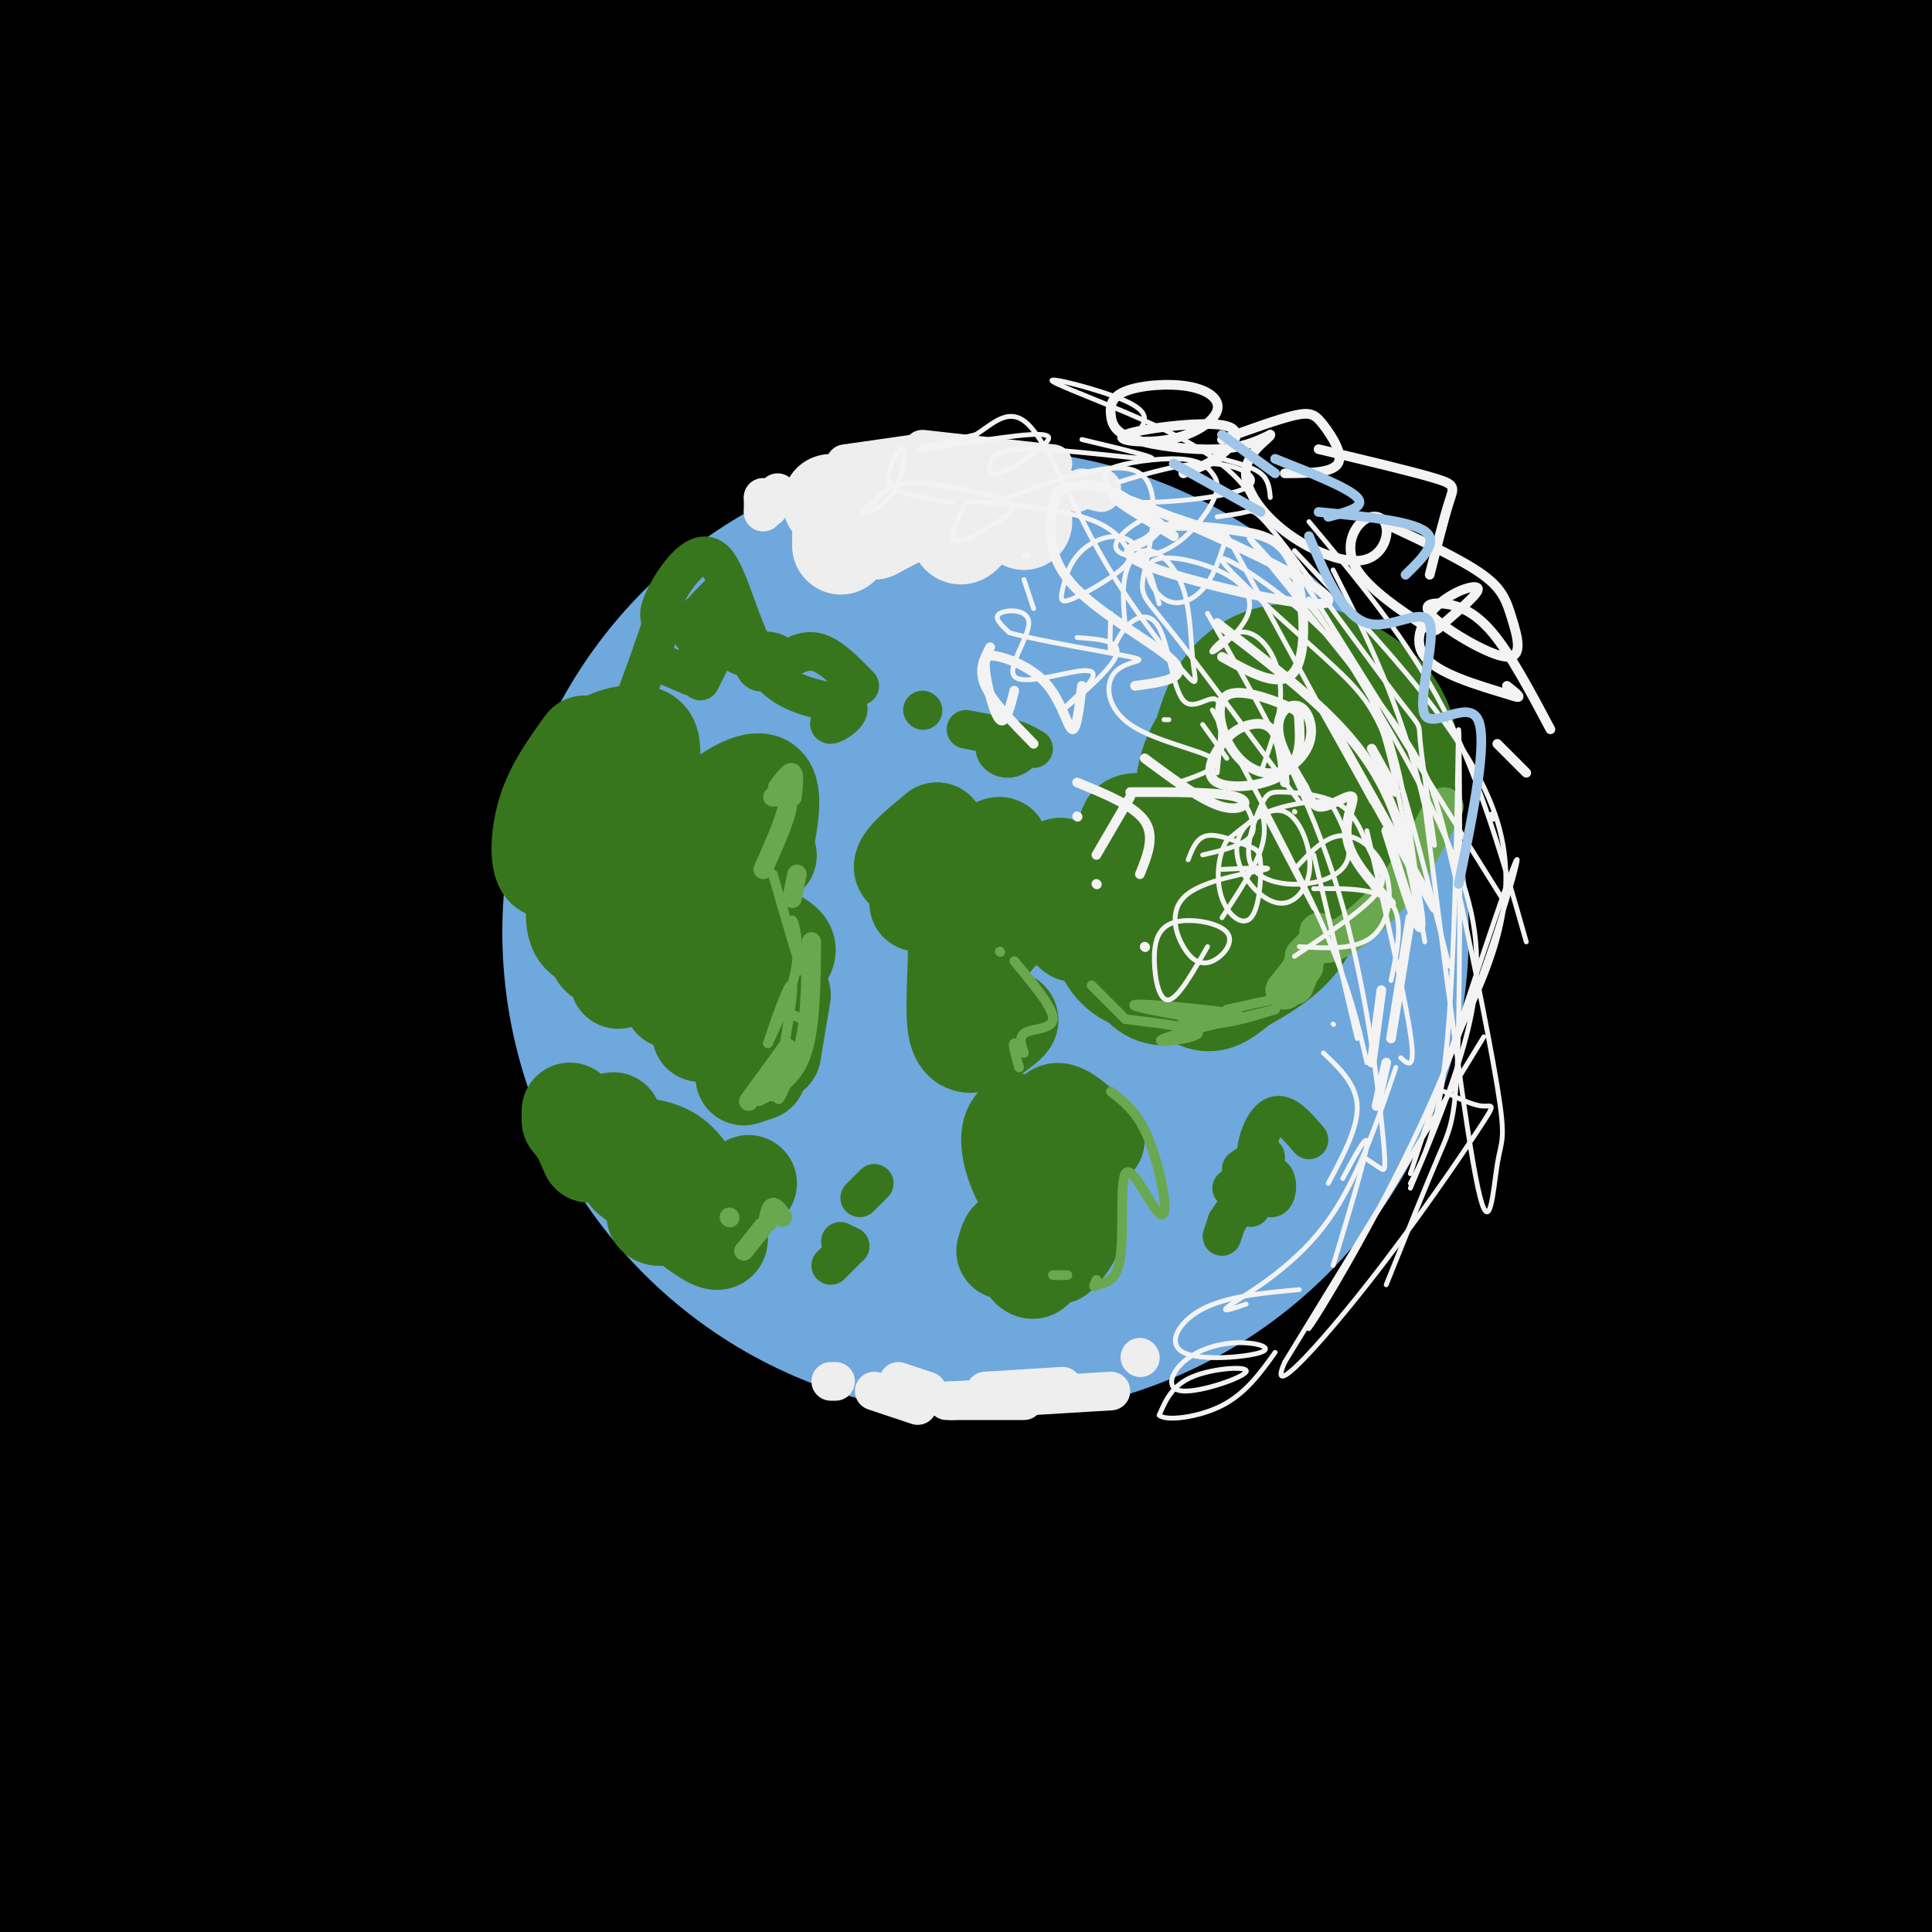 <svg viewBox='0 0 400 400' version='1.1' xmlns='http://www.w3.org/2000/svg' xmlns:xlink='http://www.w3.org/1999/xlink'><rect x="0" y="0" width="400" height="400" fill="#333333" stroke="none"/><g fill='none' stroke='rgb(0,0,0)' stroke-width='200' stroke-linecap='round' stroke-linejoin='round'><path d='M199,179c5.136,-1.589 10.271,-3.179 13,-6c2.729,-2.821 3.051,-6.875 0,-10c-3.051,-3.125 -9.474,-5.321 -15,-6c-5.526,-0.679 -10.154,0.159 -13,5c-2.846,4.841 -3.911,13.686 -2,21c1.911,7.314 6.799,13.096 10,16c3.201,2.904 4.714,2.929 7,4c2.286,1.071 5.344,3.187 10,1c4.656,-2.187 10.910,-8.677 16,-16c5.090,-7.323 9.018,-15.480 10,-23c0.982,-7.520 -0.980,-14.403 -3,-19c-2.020,-4.597 -4.096,-6.907 -8,-9c-3.904,-2.093 -9.635,-3.969 -14,-5c-4.365,-1.031 -7.363,-1.215 -18,4c-10.637,5.215 -28.913,15.831 -38,24c-9.087,8.169 -8.985,13.892 -9,20c-0.015,6.108 -0.147,12.602 1,18c1.147,5.398 3.574,9.699 6,14'/><path d='M152,212c5.487,8.093 16.205,21.325 27,31c10.795,9.675 21.668,15.793 31,19c9.332,3.207 17.122,3.505 25,3c7.878,-0.505 15.843,-1.811 24,-5c8.157,-3.189 16.508,-8.260 24,-14c7.492,-5.740 14.127,-12.147 20,-19c5.873,-6.853 10.984,-14.151 15,-21c4.016,-6.849 6.937,-13.250 8,-25c1.063,-11.750 0.269,-28.849 -2,-41c-2.269,-12.151 -6.012,-19.354 -12,-28c-5.988,-8.646 -14.221,-18.736 -22,-27c-7.779,-8.264 -15.104,-14.701 -29,-22c-13.896,-7.299 -34.362,-15.459 -49,-20c-14.638,-4.541 -23.447,-5.463 -34,-6c-10.553,-0.537 -22.850,-0.688 -33,0c-10.150,0.688 -18.151,2.214 -28,5c-9.849,2.786 -21.544,6.832 -35,15c-13.456,8.168 -28.673,20.457 -37,28c-8.327,7.543 -9.764,10.340 -13,19c-3.236,8.660 -8.271,23.182 -10,35c-1.729,11.818 -0.153,20.932 1,28c1.153,7.068 1.883,12.091 9,28c7.117,15.909 20.623,42.705 29,58c8.377,15.295 11.627,19.089 18,27c6.373,7.911 15.870,19.937 30,34c14.130,14.063 32.894,30.161 45,39c12.106,8.839 17.553,10.420 23,12'/><path d='M177,365c7.063,3.445 13.220,6.057 24,2c10.780,-4.057 26.183,-14.785 37,-25c10.817,-10.215 17.049,-19.918 23,-31c5.951,-11.082 11.623,-23.543 16,-34c4.377,-10.457 7.459,-18.912 9,-30c1.541,-11.088 1.540,-24.811 2,-33c0.460,-8.189 1.383,-10.843 -2,-19c-3.383,-8.157 -11.070,-21.817 -19,-26c-7.930,-4.183 -16.103,1.110 -22,6c-5.897,4.890 -9.519,9.378 -12,16c-2.481,6.622 -3.822,15.378 -5,22c-1.178,6.622 -2.193,11.110 3,22c5.193,10.890 16.594,28.183 27,38c10.406,9.817 19.819,12.158 27,12c7.181,-0.158 12.131,-2.816 17,-3c4.869,-0.184 9.655,2.105 14,-10c4.345,-12.105 8.247,-38.605 18,-25c9.753,13.605 25.358,67.316 31,92c5.642,24.684 1.321,20.342 -3,16'/><path d='M362,355c-2.830,7.883 -8.405,19.591 -8,23c0.405,3.409 6.789,-1.482 12,-5c5.211,-3.518 9.248,-5.662 13,-14c3.752,-8.338 7.218,-22.868 10,-27c2.782,-4.132 4.879,2.134 0,-19c-4.879,-21.134 -16.734,-69.668 -25,-110c-8.266,-40.332 -12.941,-72.462 -14,-91c-1.059,-18.538 1.500,-23.484 1,-27c-0.500,-3.516 -4.058,-5.600 5,-17c9.058,-11.400 30.731,-32.114 36,-39c5.269,-6.886 -5.865,0.057 -17,7'/><path d='M375,36c-15.799,16.280 -46.795,53.481 -57,67c-10.205,13.519 0.381,3.357 -23,21c-23.381,17.643 -80.729,63.092 -117,89c-36.271,25.908 -51.464,32.274 -61,33c-9.536,0.726 -13.413,-4.189 -35,24c-21.587,28.189 -60.882,89.483 -75,110c-14.118,20.517 -3.059,0.259 8,-20'/></g>
<g fill='none' stroke='rgb(111,168,220)' stroke-width='200' stroke-linecap='round' stroke-linejoin='round'><path d='M204,193c0.000,0.000 0.100,0.100 0.1,0.1'/></g>
<g fill='none' stroke='rgb(106,168,79)' stroke-width='8' stroke-linecap='round' stroke-linejoin='round'><path d='M275,172c0.366,-4.969 0.733,-9.938 -1,-12c-1.733,-2.062 -5.565,-1.218 -8,0c-2.435,1.218 -3.472,2.808 -4,5c-0.528,2.192 -0.547,4.985 2,7c2.547,2.015 7.659,3.253 11,3c3.341,-0.253 4.912,-1.995 6,-5c1.088,-3.005 1.695,-7.272 -1,-10c-2.695,-2.728 -8.692,-3.916 -12,-3c-3.308,0.916 -3.928,3.936 -4,7c-0.072,3.064 0.403,6.172 2,8c1.597,1.828 4.314,2.377 7,1c2.686,-1.377 5.339,-4.679 6,-8c0.661,-3.321 -0.669,-6.660 -2,-10'/><path d='M277,155c-3.089,-2.436 -9.810,-3.525 -13,-2c-3.190,1.525 -2.848,5.664 -2,8c0.848,2.336 2.202,2.869 3,4c0.798,1.131 1.039,2.860 4,3c2.961,0.140 8.643,-1.308 10,-3c1.357,-1.692 -1.612,-3.626 -4,-4c-2.388,-0.374 -4.194,0.813 -6,2'/></g>
<g fill='none' stroke='rgb(56,118,29)' stroke-width='50' stroke-linecap='round' stroke-linejoin='round'><path d='M276,160c0.810,-2.043 1.620,-4.086 0,-6c-1.620,-1.914 -5.668,-3.697 -8,-4c-2.332,-0.303 -2.946,0.876 -4,4c-1.054,3.124 -2.549,8.194 -1,11c1.549,2.806 6.140,3.348 9,3c2.860,-0.348 3.987,-1.588 4,-4c0.013,-2.412 -1.089,-5.997 -4,-7c-2.911,-1.003 -7.630,0.576 -10,3c-2.370,2.424 -2.391,5.693 -1,7c1.391,1.307 4.196,0.654 7,0'/><path d='M268,167c1.356,-0.711 1.244,-2.489 0,-3c-1.244,-0.511 -3.622,0.244 -6,1'/><path d='M261,168c1.667,1.250 3.333,2.500 3,3c-0.333,0.500 -2.667,0.250 -5,0'/><path d='M261,177c-0.289,-1.444 -0.578,-2.889 -2,-3c-1.422,-0.111 -3.978,1.111 -5,3c-1.022,1.889 -0.511,4.444 0,7'/></g>
<g fill='none' stroke='rgb(56,118,29)' stroke-width='20' stroke-linecap='round' stroke-linejoin='round'><path d='M246,170c-3.792,-0.059 -7.584,-0.118 -10,0c-2.416,0.118 -3.457,0.414 -2,4c1.457,3.586 5.412,10.464 6,11c0.588,0.536 -2.193,-5.269 -5,-7c-2.807,-1.731 -5.642,0.614 -7,5c-1.358,4.386 -1.240,10.815 1,15c2.240,4.185 6.603,6.127 9,5c2.397,-1.127 2.828,-5.322 2,-7c-0.828,-1.678 -2.914,-0.839 -5,0'/><path d='M235,196c-1.000,1.576 -1.000,5.516 1,8c2.000,2.484 6.001,3.512 9,1c2.999,-2.512 4.997,-8.565 8,-10c3.003,-1.435 7.011,1.750 11,0c3.989,-1.750 7.959,-8.433 9,-9c1.041,-0.567 -0.845,4.981 -4,9c-3.155,4.019 -7.577,6.510 -12,9'/><path d='M257,204c-3.501,2.849 -6.253,5.471 -11,2c-4.747,-3.471 -11.489,-13.033 -16,-15c-4.511,-1.967 -6.791,3.663 -8,2c-1.209,-1.663 -1.345,-10.618 -2,-13c-0.655,-2.382 -1.827,1.809 -3,6'/><path d='M217,186c-0.667,1.667 -0.833,2.833 -1,4'/><path d='M204,178c1.726,-1.439 3.451,-2.878 3,-3c-0.451,-0.122 -3.080,1.073 -5,4c-1.920,2.927 -3.133,7.587 -3,11c0.133,3.413 1.612,5.578 4,5c2.388,-0.578 5.687,-3.898 5,-3c-0.687,0.898 -5.359,6.014 -7,10c-1.641,3.986 -0.249,6.842 2,8c2.249,1.158 5.357,0.616 6,1c0.643,0.384 -1.178,1.692 -3,3'/><path d='M206,214c-2.397,1.727 -6.890,4.545 -8,-1c-1.110,-5.545 1.163,-19.455 -1,-26c-2.163,-6.545 -8.761,-5.727 -10,-7c-1.239,-1.273 2.880,-4.636 7,-8'/><path d='M194,172c0.500,1.167 -1.750,8.083 -4,15'/><path d='M227,236c-4.165,-3.880 -8.330,-7.760 -9,-5c-0.670,2.760 2.155,12.159 2,13c-0.155,0.841 -3.289,-6.878 -6,-10c-2.711,-3.122 -4.999,-1.648 -5,2c-0.001,3.648 2.285,9.471 5,12c2.715,2.529 5.857,1.765 9,1'/><path d='M223,249c0.500,1.833 -2.750,5.917 -6,10'/><path d='M219,260c1.628,-1.676 3.257,-3.352 3,-5c-0.257,-1.648 -2.399,-3.266 -4,-1c-1.601,2.266 -2.662,8.418 -4,9c-1.338,0.582 -2.954,-4.405 -4,-6c-1.046,-1.595 -1.523,0.203 -2,2'/><path d='M159,177c0.000,0.000 0.100,0.100 0.1,0.1'/><path d='M158,177c1.409,-6.926 2.819,-13.852 0,-15c-2.819,-1.148 -9.866,3.482 -12,7c-2.134,3.518 0.644,5.923 4,5c3.356,-0.923 7.291,-5.175 8,-7c0.709,-1.825 -1.809,-1.222 -5,0c-3.191,1.222 -7.055,3.063 -7,7c0.055,3.937 4.027,9.968 8,16'/><path d='M154,190c3.856,3.547 9.498,4.415 9,7c-0.498,2.585 -7.134,6.888 -11,9c-3.866,2.112 -4.962,2.032 -7,0c-2.038,-2.032 -5.019,-6.016 -8,-10'/><path d='M135,178c0.000,0.000 0.100,0.100 0.1,0.1'/><path d='M129,189c2.097,-6.724 4.195,-13.449 4,-17c-0.195,-3.551 -2.682,-3.929 -6,-4c-3.318,-0.071 -7.466,0.163 -9,1c-1.534,0.837 -0.452,2.276 1,3c1.452,0.724 3.276,0.733 6,-2c2.724,-2.733 6.350,-8.210 7,-10c0.650,-1.790 -1.675,0.105 -4,2'/><path d='M135,156c-0.031,-1.723 -0.062,-3.445 -2,-4c-1.938,-0.555 -5.782,0.059 -9,2c-3.218,1.941 -5.811,5.211 -6,9c-0.189,3.789 2.026,8.097 2,7c-0.026,-1.097 -2.293,-7.599 -3,-8c-0.707,-0.401 0.147,5.300 1,11'/><path d='M121,154c-3.190,4.400 -6.380,8.801 -8,14c-1.620,5.199 -1.671,11.198 0,12c1.671,0.802 5.065,-3.592 6,-2c0.935,1.592 -0.590,9.169 0,13c0.590,3.831 3.295,3.915 6,4'/><path d='M128,192c-2.400,2.644 -4.800,5.289 -4,6c0.800,0.711 4.800,-0.511 6,0c1.200,0.511 -0.400,2.756 -2,5'/><path d='M139,207c0.000,0.000 0.100,0.100 0.1,0.1'/><path d='M147,210c0.000,0.000 -2.000,4.000 -2,4'/><path d='M148,214c0.000,0.000 4.000,-1.000 4,-1'/><path d='M162,206c0.000,0.000 -2.000,12.000 -2,12'/><path d='M157,222c0.000,0.000 -3.000,1.000 -3,1'/><path d='M155,245c-2.822,2.089 -5.644,4.178 -8,3c-2.356,-1.178 -4.244,-5.622 -7,-8c-2.756,-2.378 -6.378,-2.689 -10,-3'/><path d='M127,232c0.000,0.000 3.000,8.000 3,8'/><path d='M138,246c-1.679,2.756 -3.357,5.512 -2,6c1.357,0.488 5.750,-1.292 9,0c3.250,1.292 5.357,5.655 3,5c-2.357,-0.655 -9.179,-6.327 -16,-12'/><path d='M132,245c-2.833,-2.167 -1.917,-1.583 -1,-1'/><path d='M122,237c0.000,0.000 -4.000,-5.000 -4,-5'/><path d='M118,230c0.000,0.000 4.000,9.000 4,9'/><path d='M141,250c0.000,0.000 4.000,5.000 4,5'/></g>
<g fill='none' stroke='rgb(238,238,238)' stroke-width='20' stroke-linecap='round' stroke-linejoin='round'><path d='M212,108c-2.315,-2.690 -4.631,-5.381 -7,-4c-2.369,1.381 -4.792,6.833 -6,7c-1.208,0.167 -1.202,-4.952 -4,-6c-2.798,-1.048 -8.399,1.976 -14,5'/><path d='M174,111c0.000,0.000 0.100,0.100 0.1,0.1'/><path d='M180,105c0.000,0.000 -2.000,1.000 -2,1'/><path d='M172,104c0.000,0.000 3.000,3.000 3,3'/><path d='M174,113c0.000,0.000 0.100,0.100 0.1,0.1'/></g>
<g fill='none' stroke='rgb(56,118,29)' stroke-width='4' stroke-linecap='round' stroke-linejoin='round'><path d='M147,122c-2.679,2.660 -5.357,5.320 -4,7c1.357,1.680 6.750,2.381 9,2c2.250,-0.381 1.356,-1.844 0,-3c-1.356,-1.156 -3.173,-2.003 -4,0c-0.827,2.003 -0.665,6.858 0,8c0.665,1.142 1.832,-1.429 3,-4'/><path d='M153,122c-4.682,2.019 -9.363,4.038 -9,5c0.363,0.962 5.771,0.867 8,0c2.229,-0.867 1.279,-2.505 -1,-3c-2.279,-0.495 -5.887,0.155 -8,2c-2.113,1.845 -2.731,4.886 -1,7c1.731,2.114 5.812,3.300 8,2c2.188,-1.300 2.482,-5.086 1,-6c-1.482,-0.914 -4.741,1.043 -8,3'/><path d='M143,132c-1.214,1.714 -0.250,4.500 2,5c2.250,0.500 5.786,-1.286 6,-3c0.214,-1.714 -2.893,-3.357 -6,-5'/></g>
<g fill='none' stroke='rgb(56,118,29)' stroke-width='8' stroke-linecap='round' stroke-linejoin='round'><path d='M150,132c1.836,0.117 3.672,0.233 4,-1c0.328,-1.233 -0.851,-3.817 -2,-3c-1.149,0.817 -2.269,5.034 0,7c2.269,1.966 7.928,1.682 9,1c1.072,-0.682 -2.442,-1.760 -4,-1c-1.558,0.760 -1.159,3.360 0,4c1.159,0.640 3.080,-0.680 5,-2'/><path d='M161,138c2.583,-1.833 5.167,-3.667 8,-3c2.833,0.667 5.917,3.833 9,7'/><path d='M175,145c-2.025,2.553 -4.050,5.106 -3,5c1.050,-0.106 5.174,-2.871 3,-4c-2.174,-1.129 -10.644,-0.622 -16,-7c-5.356,-6.378 -7.596,-19.640 -11,-23c-3.404,-3.360 -7.973,3.183 -10,7c-2.027,3.817 -1.514,4.909 -1,6'/><path d='M137,129c-1.167,3.833 -3.583,10.417 -6,17'/><path d='M136,137c0.000,0.000 7.000,3.000 7,3'/><path d='M148,135c0.000,0.000 -3.000,6.000 -3,6'/><path d='M214,155c-1.716,-0.992 -3.432,-1.984 -5,-2c-1.568,-0.016 -2.987,0.944 -3,2c-0.013,1.056 1.381,2.207 3,2c1.619,-0.207 3.463,-1.774 2,-3c-1.463,-1.226 -6.231,-2.113 -11,-3'/><path d='M191,147c0.000,0.000 0.100,0.100 0.1,0.1'/><path d='M271,236c-2.431,-2.860 -4.862,-5.720 -7,-5c-2.138,0.720 -3.985,5.019 -4,9c-0.015,3.981 1.800,7.644 3,8c1.200,0.356 1.785,-2.597 1,-4c-0.785,-1.403 -2.938,-1.258 -4,0c-1.062,1.258 -1.031,3.629 -1,6'/><path d='M254,253c0.000,0.000 -1.000,3.000 -1,3'/><path d='M254,253c3.750,-5.583 7.500,-11.167 8,-13c0.500,-1.833 -2.250,0.083 -5,2'/><path d='M260,242c0.000,0.000 -5.000,4.000 -5,4'/><path d='M181,245c0.000,0.000 -3.000,3.000 -3,3'/><path d='M176,258c0.000,0.000 -2.000,-1.000 -2,-1'/><path d='M176,258c0.000,0.000 -4.000,4.000 -4,4'/></g>
<g fill='none' stroke='rgb(238,238,238)' stroke-width='8' stroke-linecap='round' stroke-linejoin='round'><path d='M218,96c0.000,0.000 -27.000,-3.000 -27,-3'/><path d='M161,102c0.000,0.000 0.100,0.100 0.1,0.1'/><path d='M189,94c0.000,0.000 -14.000,2.000 -14,2'/><path d='M159,105c0.000,0.000 0.100,0.100 0.1,0.1'/><path d='M159,105c0.000,0.000 -1.000,1.000 -1,1'/><path d='M158,103c0.000,0.000 0.100,0.100 0.1,0.1'/><path d='M158,103c0.000,0.000 0.000,3.000 0,3'/><path d='M220,101c0.000,0.000 3.000,1.000 3,1'/><path d='M224,101c0.000,0.000 4.000,1.000 4,1'/><path d='M228,101c0.000,0.000 0.100,0.100 0.1,0.1'/><path d='M230,288c0.000,0.000 -33.000,2.000 -33,2'/><path d='M196,290c0.000,0.000 16.000,0.000 16,0'/><path d='M220,287c0.000,0.000 -16.000,1.000 -16,1'/><path d='M192,288c0.000,0.000 -6.000,-2.000 -6,-2'/><path d='M172,286c0.000,0.000 1.000,0.000 1,0'/><path d='M181,288c0.000,0.000 9.000,3.000 9,3'/><path d='M236,281c0.000,0.000 0.100,0.100 0.1,0.1'/></g>
<g fill='none' stroke='rgb(106,168,79)' stroke-width='8' stroke-linecap='round' stroke-linejoin='round'><path d='M299,167c-3.378,6.444 -6.756,12.889 -11,18c-4.244,5.111 -9.356,8.889 -12,10c-2.644,1.111 -2.822,-0.444 -3,-2'/><path d='M274,194c0.000,0.000 -4.000,4.000 -4,4'/><path d='M270,199c0.000,0.000 -2.000,5.000 -2,5'/><path d='M270,200c0.000,0.000 -4.000,5.000 -4,5'/></g>
<g fill='none' stroke='rgb(106,168,79)' stroke-width='2' stroke-linecap='round' stroke-linejoin='round'><path d='M268,206c0.000,0.000 -14.000,3.000 -14,3'/><path d='M248,209c3.268,1.241 6.535,2.482 2,2c-4.535,-0.482 -16.873,-2.687 -15,-3c1.873,-0.313 17.956,1.267 21,2c3.044,0.733 -6.950,0.621 -10,1c-3.050,0.379 0.843,1.251 5,1c4.157,-0.251 8.579,-1.626 13,-3'/><path d='M264,209c-3.786,0.917 -19.750,4.708 -23,6c-3.250,1.292 6.214,0.083 7,-1c0.786,-1.083 -7.107,-2.042 -15,-3'/><path d='M233,211c0.000,0.000 -7.000,-7.000 -7,-7'/><path d='M207,197c0.000,0.000 0.100,0.100 0.1,0.1'/><path d='M210,199c4.078,4.877 8.156,9.754 8,12c-0.156,2.246 -4.547,1.860 -6,3c-1.453,1.140 0.032,3.807 0,4c-0.032,0.193 -1.581,-2.088 -2,-2c-0.419,0.088 0.290,2.544 1,5'/><path d='M230,226c2.494,1.947 4.987,3.894 7,8c2.013,4.106 3.545,10.371 4,14c0.455,3.629 -0.167,4.622 -2,2c-1.833,-2.622 -4.878,-8.860 -6,-7c-1.122,1.860 -0.321,11.817 -1,17c-0.679,5.183 -2.840,5.591 -5,6'/><path d='M227,266c-0.833,0.833 -0.417,-0.083 0,-1'/><path d='M221,264c0.000,0.000 -3.000,0.000 -3,0'/><path d='M160,181c2.827,9.720 5.655,19.440 6,20c0.345,0.560 -1.792,-8.042 -2,-10c-0.208,-1.958 1.512,2.726 1,8c-0.512,5.274 -3.256,11.137 -6,17'/><path d='M159,216c0.432,-1.492 4.512,-13.721 5,-12c0.488,1.721 -2.616,17.392 -3,22c-0.384,4.608 1.952,-1.845 3,-5c1.048,-3.155 0.807,-3.011 0,-3c-0.807,0.011 -2.179,-0.113 -3,2c-0.821,2.113 -1.092,6.461 -1,7c0.092,0.539 0.546,-2.730 1,-6'/><path d='M161,221c0.333,-1.667 0.667,-2.833 1,-4'/><path d='M164,210c0.000,0.000 4.000,2.000 4,2'/></g>
<g fill='none' stroke='rgb(106,168,79)' stroke-width='4' stroke-linecap='round' stroke-linejoin='round'><path d='M162,221c0.000,0.000 0.100,0.100 0.1,0.1'/><path d='M163,217c0.000,0.000 -8.000,11.000 -8,11'/><path d='M157,227c3.583,-1.833 7.167,-3.667 9,-9c1.833,-5.333 1.917,-14.167 2,-23'/><path d='M164,186c0.000,0.000 1.000,-5.000 1,-5'/><path d='M164,165c0.250,-2.333 0.500,-4.667 0,-5c-0.500,-0.333 -1.750,1.333 -3,3'/><path d='M160,165c1.667,-0.250 3.333,-0.500 3,2c-0.333,2.500 -2.667,7.750 -5,13'/><path d='M162,252c-0.750,-1.083 -1.500,-2.167 -2,-2c-0.500,0.167 -0.750,1.583 -1,3'/><path d='M158,254c0.000,0.000 -4.000,5.000 -4,5'/><path d='M151,252c0.000,0.000 0.100,0.100 0.1,0.1'/></g>
<g fill='none' stroke='rgb(243,243,243)' stroke-width='1' stroke-linecap='round' stroke-linejoin='round'><path d='M252,107c2.292,-0.313 4.584,-0.625 6,-1c1.416,-0.375 1.957,-0.812 8,7c6.043,7.812 17.589,23.872 23,31c5.411,7.128 4.689,5.322 5,9c0.311,3.678 1.656,12.839 3,22'/><path d='M293,180c-1.416,-10.155 -2.832,-20.309 -6,-29c-3.168,-8.691 -8.089,-15.917 -16,-23c-7.911,-7.083 -18.811,-14.022 -18,-12c0.811,2.022 13.334,13.006 21,20c7.666,6.994 10.476,9.998 14,20c3.524,10.002 7.762,27.001 12,44'/><path d='M295,195c-2.559,-15.251 -5.118,-30.503 -8,-41c-2.882,-10.497 -6.087,-16.241 -13,-25c-6.913,-8.759 -17.532,-20.535 -15,-17c2.532,3.535 18.217,22.379 27,34c8.783,11.621 10.666,16.017 14,30c3.334,13.983 8.121,37.552 10,49c1.879,11.448 0.852,10.774 0,16c-0.852,5.226 -1.529,16.350 -4,5c-2.471,-11.350 -6.735,-45.175 -11,-79'/><path d='M295,167c-5.000,-21.333 -12.000,-35.167 -19,-49'/><path d='M271,124c6.839,10.810 13.679,21.619 20,33c6.321,11.381 12.125,23.333 14,34c1.875,10.667 -0.179,20.048 -3,29c-2.821,8.952 -6.411,17.476 -10,26'/><path d='M292,245c3.169,-5.938 6.338,-11.876 8,-34c1.662,-22.124 1.817,-60.435 2,-60c0.183,0.435 0.396,39.617 0,60c-0.396,20.383 -1.399,21.967 -4,28c-2.601,6.033 -6.801,16.517 -11,27'/><path d='M292,243c10.408,-31.632 20.817,-63.263 22,-65c1.183,-1.737 -6.858,26.421 -19,53c-12.142,26.579 -28.384,51.579 -23,42c5.384,-9.579 32.396,-53.737 35,-58c2.604,-4.263 -19.198,31.368 -41,67'/><path d='M266,282c-3.845,8.611 7.041,-3.362 17,-16c9.959,-12.638 18.989,-25.941 23,-32c4.011,-6.059 3.003,-4.874 1,-5c-2.003,-0.126 -5.002,-1.563 -8,-3'/><path d='M300,218c7.667,-15.333 15.333,-30.667 10,-48c-5.333,-17.333 -23.667,-36.667 -42,-56'/><path d='M266,114c0.000,0.000 45.000,72.000 45,72'/><path d='M316,195c-4.750,-16.750 -9.500,-33.500 -17,-48c-7.500,-14.500 -17.750,-26.750 -28,-39'/><path d='M263,103c-0.167,-1.833 -0.333,-3.667 -2,-5c-1.667,-1.333 -4.833,-2.167 -8,-3'/><path d='M253,109c0.000,0.000 31.000,57.000 31,57'/><path d='M283,172c3.917,17.083 7.833,34.167 9,42c1.167,7.833 -0.417,6.417 -2,5'/><path d='M250,127c9.875,17.363 19.750,34.726 26,54c6.250,19.274 8.875,40.458 10,51c1.125,10.542 0.750,10.440 0,10c-0.750,-0.440 -1.875,-1.220 -3,-2'/><path d='M268,168c0.000,0.000 0.100,0.100 0.1,0.1'/><path d='M251,147c8.833,16.417 17.667,32.833 23,45c5.333,12.167 7.167,20.083 9,28'/><path d='M288,203c1.333,-6.417 2.667,-12.833 0,-16c-2.667,-3.167 -9.333,-3.083 -16,-3'/><path d='M269,196c5.792,0.345 11.583,0.690 15,-2c3.417,-2.690 4.458,-8.417 3,-13c-1.458,-4.583 -5.417,-8.024 -9,-8c-3.583,0.024 -6.792,3.512 -10,7'/><path d='M268,198c7.205,-4.867 14.411,-9.734 17,-13c2.589,-3.266 0.562,-4.929 -1,-8c-1.562,-3.071 -2.660,-7.548 -6,-10c-3.340,-2.452 -8.923,-2.878 -12,-3c-3.077,-0.122 -3.647,0.060 -5,3c-1.353,2.940 -3.490,8.639 -2,12c1.490,3.361 6.606,4.386 11,4c4.394,-0.386 8.064,-2.183 9,-5c0.936,-2.817 -0.864,-6.655 -2,-9c-1.136,-2.345 -1.609,-3.196 -5,-3c-3.391,0.196 -9.700,1.438 -13,4c-3.300,2.562 -3.590,6.444 -2,10c1.590,3.556 5.059,6.787 8,7c2.941,0.213 5.355,-2.592 6,-6c0.645,-3.408 -0.480,-7.417 -2,-10c-1.520,-2.583 -3.434,-3.738 -6,-3c-2.566,0.738 -5.783,3.369 -9,6'/><path d='M254,174c-1.946,3.239 -2.310,8.335 -1,12c1.310,3.665 4.293,5.899 6,4c1.707,-1.899 2.138,-7.932 2,-11c-0.138,-3.068 -0.845,-3.172 -3,-4c-2.155,-0.828 -5.759,-2.379 -8,-2c-2.241,0.379 -3.121,2.690 -4,5'/><path d='M253,190c3.333,-5.083 6.667,-10.167 8,-14c1.333,-3.833 0.667,-6.417 0,-9'/><path d='M261,160c1.761,-4.836 3.521,-9.672 4,-14c0.479,-4.328 -0.324,-8.148 -2,-11c-1.676,-2.852 -4.225,-4.738 -7,-4c-2.775,0.738 -5.775,4.098 -5,4c0.775,-0.098 5.327,-3.656 7,-7c1.673,-3.344 0.469,-6.474 -4,-9c-4.469,-2.526 -12.202,-4.447 -15,-3c-2.798,1.447 -0.661,6.261 2,8c2.661,1.739 5.847,0.404 8,-2c2.153,-2.404 3.272,-5.878 4,-8c0.728,-2.122 1.065,-2.892 -1,-4c-2.065,-1.108 -6.533,-2.554 -11,-4'/><path d='M241,106c-4.415,0.766 -9.952,4.680 -10,7c-0.048,2.320 5.392,3.047 10,1c4.608,-2.047 8.385,-6.866 10,-10c1.615,-3.134 1.070,-4.582 0,-6c-1.070,-1.418 -2.663,-2.806 -7,-3c-4.337,-0.194 -11.416,0.806 -14,2c-2.584,1.194 -0.673,2.582 0,4c0.673,1.418 0.108,2.865 6,3c5.892,0.135 18.240,-1.040 22,-3c3.760,-1.960 -1.069,-4.703 -7,-5c-5.931,-0.297 -12.966,1.851 -20,4'/><path d='M256,103c1.920,0.973 3.841,1.946 3,0c-0.841,-1.946 -4.442,-6.810 -14,-12c-9.558,-5.190 -25.073,-10.705 -27,-12c-1.927,-1.295 9.735,1.630 15,4c5.265,2.370 4.132,4.185 3,6'/><path d='M224,91c8.361,1.983 16.721,3.967 14,4c-2.721,0.033 -16.524,-1.883 -24,-2c-7.476,-0.117 -8.625,1.565 -9,3c-0.375,1.435 0.024,2.622 2,2c1.976,-0.622 5.530,-3.053 8,-5c2.470,-1.947 3.857,-3.409 -2,-3c-5.857,0.409 -18.959,2.688 -22,3c-3.041,0.312 3.980,-1.344 11,-3'/><path d='M202,90c3.550,-2.172 6.925,-6.100 11,-2c4.075,4.100 8.850,16.230 15,27c6.150,10.770 13.675,20.182 17,24c3.325,3.818 2.449,2.042 2,-2c-0.449,-4.042 -0.471,-10.352 -2,-15c-1.529,-4.648 -4.566,-7.636 -7,-8c-2.434,-0.364 -4.267,1.896 -5,5c-0.733,3.104 -0.367,7.052 0,11'/><path d='M240,125c-1.520,-5.505 -3.041,-11.011 -6,-13c-2.959,-1.989 -7.357,-0.462 -10,2c-2.643,2.462 -3.532,5.859 -4,8c-0.468,2.141 -0.515,3.025 2,2c2.515,-1.025 7.592,-3.959 10,-6c2.408,-2.041 2.149,-3.189 1,-5c-1.149,-1.811 -3.186,-4.284 -9,-6c-5.814,-1.716 -15.404,-2.674 -20,-3c-4.596,-0.326 -4.199,-0.021 -5,2c-0.801,2.021 -2.800,5.757 -1,6c1.800,0.243 7.400,-3.007 10,-5c2.600,-1.993 2.200,-2.729 -2,-4c-4.200,-1.271 -12.200,-3.077 -17,-3c-4.800,0.077 -6.400,2.039 -8,4'/><path d='M181,104c-2.008,1.151 -3.028,2.027 -2,2c1.028,-0.027 4.104,-0.958 6,-4c1.896,-3.042 2.611,-8.197 2,-9c-0.611,-0.803 -2.549,2.745 -3,5c-0.451,2.255 0.585,3.216 3,4c2.415,0.784 6.207,1.392 10,2'/><path d='M206,104c12.554,-4.655 25.107,-9.310 30,-6c4.893,3.310 2.125,14.583 1,20c-1.125,5.417 -0.607,4.976 5,12c5.607,7.024 16.304,21.512 27,36'/><path d='M272,177c0.000,0.000 9.000,38.000 9,38'/><path d='M289,221c-4.156,12.156 -8.311,24.311 -15,33c-6.689,8.689 -15.911,13.911 -19,16c-3.089,2.089 -0.044,1.044 3,0'/><path d='M269,267c-7.495,0.692 -14.991,1.384 -20,4c-5.009,2.616 -7.532,7.154 -4,9c3.532,1.846 13.120,0.998 16,0c2.880,-0.998 -0.949,-2.147 -5,-2c-4.051,0.147 -8.323,1.589 -11,4c-2.677,2.411 -3.759,5.791 0,6c3.759,0.209 12.358,-2.751 13,-4c0.642,-1.249 -6.674,-0.785 -11,1c-4.326,1.785 -5.663,4.893 -7,8'/><path d='M240,293c1.311,1.289 8.089,0.511 13,-2c4.911,-2.511 7.956,-6.756 11,-11'/><path d='M276,262c3.333,-11.000 6.667,-22.000 7,-25c0.333,-3.000 -2.333,2.000 -5,7'/><path d='M275,245c3.083,-5.750 6.167,-11.500 6,-16c-0.167,-4.500 -3.583,-7.750 -7,-11'/><path d='M276,212c0.000,0.000 0.100,0.100 0.1,0.1'/><path d='M272,188c0.000,0.000 -11.000,-21.000 -11,-21'/><path d='M254,157c0.000,0.000 -5.000,-7.000 -5,-7'/><path d='M242,149c0.000,0.000 -1.000,0.000 -1,0'/><path d='M257,165c1.667,3.000 3.333,6.000 2,8c-1.333,2.000 -5.667,3.000 -10,4'/><path d='M253,180c5.549,-0.268 11.098,-0.536 9,0c-2.098,0.536 -11.843,1.875 -16,5c-4.157,3.125 -2.727,8.034 -1,11c1.727,2.966 3.750,3.988 6,3c2.250,-0.988 4.727,-3.986 3,-6c-1.727,-2.014 -7.659,-3.045 -11,-2c-3.341,1.045 -4.092,4.166 -4,8c0.092,3.834 1.026,8.381 3,8c1.974,-0.381 4.987,-5.691 8,-11'/><path d='M252,160c0.691,-6.781 1.383,-13.562 0,-15c-1.383,-1.438 -4.840,2.465 -7,0c-2.160,-2.465 -3.022,-11.300 -5,-15c-1.978,-3.700 -5.071,-2.265 -7,0c-1.929,2.265 -2.694,5.362 -3,5c-0.306,-0.362 -0.153,-4.181 0,-8'/><path d='M213,115c0.000,0.000 -1.000,0.000 -1,0'/><path d='M212,120c0.000,0.000 2.000,6.000 2,6'/><path d='M223,132c4.764,0.326 9.528,0.651 8,4c-1.528,3.349 -9.347,9.720 -11,11c-1.653,1.280 2.861,-2.532 5,-5c2.139,-2.468 1.905,-3.592 -2,-3c-3.905,0.592 -11.480,2.901 -13,1c-1.520,-1.901 3.014,-8.012 3,-11c-0.014,-2.988 -4.575,-2.854 -6,-2c-1.425,0.854 0.288,2.427 2,4'/><path d='M209,131c6.124,1.722 20.434,4.028 25,5c4.566,0.972 -0.611,0.611 -3,3c-2.389,2.389 -1.989,7.528 3,11c4.989,3.472 14.568,5.278 17,7c2.432,1.722 -2.284,3.361 -7,5'/></g>
<g fill='none' stroke='rgb(243,243,243)' stroke-width='2' stroke-linecap='round' stroke-linejoin='round'><path d='M266,162c-0.424,-3.943 -0.848,-7.885 -2,-10c-1.152,-2.115 -3.030,-2.402 -5,-2c-1.970,0.402 -4.030,1.492 -6,4c-1.970,2.508 -3.851,6.435 -1,8c2.851,1.565 10.432,0.770 14,-2c3.568,-2.770 3.123,-7.515 3,-10c-0.123,-2.485 0.077,-2.710 -3,-4c-3.077,-1.290 -9.431,-3.646 -12,-2c-2.569,1.646 -1.353,7.292 1,11c2.353,3.708 5.842,5.478 9,5c3.158,-0.478 5.984,-3.203 7,-6c1.016,-2.797 0.221,-5.667 -1,-7c-1.221,-1.333 -2.867,-1.128 -4,0c-1.133,1.128 -1.752,3.179 -1,6c0.752,2.821 2.876,6.410 5,10'/><path d='M270,163c1.271,2.676 1.949,4.367 4,4c2.051,-0.367 5.475,-2.791 6,-2c0.525,0.791 -1.850,4.797 -1,9c0.850,4.203 4.925,8.601 9,13'/><path d='M286,205c0.000,0.000 -2.000,15.000 -2,15'/><path d='M287,220c0.000,0.000 -2.000,9.000 -2,9'/><path d='M288,215c0.000,0.000 4.000,-25.000 4,-25'/><path d='M289,164c0.000,0.000 -5.000,-9.000 -5,-9'/><path d='M274,147c0.000,0.000 23.000,41.000 23,41'/><path d='M287,172c3.173,10.185 6.345,20.369 7,20c0.655,-0.369 -1.208,-11.292 -4,-20c-2.792,-8.708 -6.512,-15.202 -13,-22c-6.488,-6.798 -15.744,-13.899 -25,-21'/><path d='M253,136c6.122,3.416 12.245,6.833 15,3c2.755,-3.833 2.143,-14.915 0,-21c-2.143,-6.085 -5.816,-7.174 -11,-8c-5.184,-0.826 -11.877,-1.390 -15,-1c-3.123,0.390 -2.674,1.734 -5,3c-2.326,1.266 -7.428,2.453 3,6c10.428,3.547 36.384,9.455 35,6c-1.384,-3.455 -30.110,-16.273 -40,-20c-9.890,-3.727 -0.945,1.636 8,7'/><path d='M243,111c-0.914,-0.882 -7.198,-6.588 -12,-9c-4.802,-2.412 -8.121,-1.530 -10,-1c-1.879,0.530 -2.318,0.709 -3,4c-0.682,3.291 -1.607,9.694 4,16c5.607,6.306 17.745,12.516 21,16c3.255,3.484 -2.372,4.242 -8,5'/><path d='M237,157c5.933,4.422 11.867,8.844 16,10c4.133,1.156 6.467,-0.956 3,-2c-3.467,-1.044 -12.733,-1.022 -22,-1'/><path d='M236,181c1.583,-3.917 3.167,-7.833 1,-11c-2.167,-3.167 -8.083,-5.583 -14,-8'/><path d='M223,169c0.000,0.000 0.100,0.100 0.1,0.1'/><path d='M224,142c-0.553,4.641 -1.106,9.281 -2,9c-0.894,-0.281 -2.129,-5.484 -5,-9c-2.871,-3.516 -7.378,-5.344 -10,-6c-2.622,-0.656 -3.360,-0.138 -3,3c0.360,3.138 1.817,8.897 3,10c1.183,1.103 2.091,-2.448 3,-6'/><path d='M205,134c-1.250,2.333 -2.500,4.667 -1,8c1.500,3.333 5.750,7.667 10,12'/><path d='M234,165c0.000,0.000 -7.000,12.000 -7,12'/><path d='M227,183c0.000,0.000 0.100,0.100 0.1,0.1'/><path d='M237,196c0.000,0.000 0.100,0.100 0.1,0.1'/><path d='M321,151c-4.119,-7.761 -8.237,-15.522 -12,-20c-3.763,-4.478 -7.170,-5.674 -10,-6c-2.830,-0.326 -5.081,0.216 -2,3c3.081,2.784 11.496,7.808 15,8c3.504,0.192 2.097,-4.448 1,-8c-1.097,-3.552 -1.885,-6.015 -6,-9c-4.115,-2.985 -11.558,-6.493 -19,-10'/><path d='M296,119c1.489,-5.911 2.978,-11.822 4,-15c1.022,-3.178 1.578,-3.622 -3,-5c-4.578,-1.378 -14.289,-3.689 -24,-6'/><path d='M266,98c4.899,-0.030 9.798,-0.060 11,-2c1.202,-1.940 -1.292,-5.792 -3,-8c-1.708,-2.208 -2.631,-2.774 -6,-2c-3.369,0.774 -9.185,2.887 -15,5'/><path d='M245,98c2.725,-0.969 5.449,-1.937 8,-4c2.551,-2.063 4.928,-5.219 0,-6c-4.928,-0.781 -17.163,0.814 -20,2c-2.837,1.186 3.722,1.964 9,1c5.278,-0.964 9.275,-3.672 10,-6c0.725,-2.328 -1.821,-4.278 -6,-5c-4.179,-0.722 -9.990,-0.216 -13,1c-3.010,1.216 -3.219,3.140 -3,5c0.219,1.860 0.867,3.655 5,5c4.133,1.345 11.752,2.242 17,2c5.248,-0.242 8.124,-1.621 11,-3'/><path d='M263,90c0.318,0.457 -4.388,3.100 -5,7c-0.612,3.900 2.871,9.058 8,13c5.129,3.942 11.904,6.668 16,6c4.096,-0.668 5.513,-4.729 5,-7c-0.513,-2.271 -2.956,-2.751 -5,-1c-2.044,1.751 -3.689,5.733 -1,10c2.689,4.267 9.712,8.821 13,11c3.288,2.179 2.839,1.984 5,0c2.161,-1.984 6.930,-5.759 7,-7c0.070,-1.241 -4.558,0.050 -8,3c-3.442,2.950 -5.698,7.557 -3,11c2.698,3.443 10.349,5.721 18,8'/><path d='M313,144c2.833,1.000 0.917,-0.500 -1,-2'/><path d='M310,154c0.000,0.000 6.000,6.000 6,6'/><path d='M309,169c0.000,0.000 0.100,0.100 0.1,0.1'/></g>
<g fill='none' stroke='rgb(159,197,232)' stroke-width='2' stroke-linecap='round' stroke-linejoin='round'><path d='M291,119c3.500,-3.417 7.000,-6.833 4,-9c-3.000,-2.167 -12.500,-3.083 -22,-4'/><path d='M275,107c3.917,-1.000 7.833,-2.000 6,-4c-1.833,-2.000 -9.417,-5.000 -17,-8'/><path d='M264,98c0.000,0.000 -11.000,-8.000 -11,-8'/><path d='M243,96c0.000,0.000 18.000,10.000 18,10'/><path d='M271,111c3.475,8.230 6.951,16.459 12,18c5.049,1.541 11.673,-3.608 13,0c1.327,3.608 -2.643,15.971 -1,19c1.643,3.029 8.898,-3.278 11,1c2.102,4.278 -0.949,19.139 -4,34'/></g>
</svg>